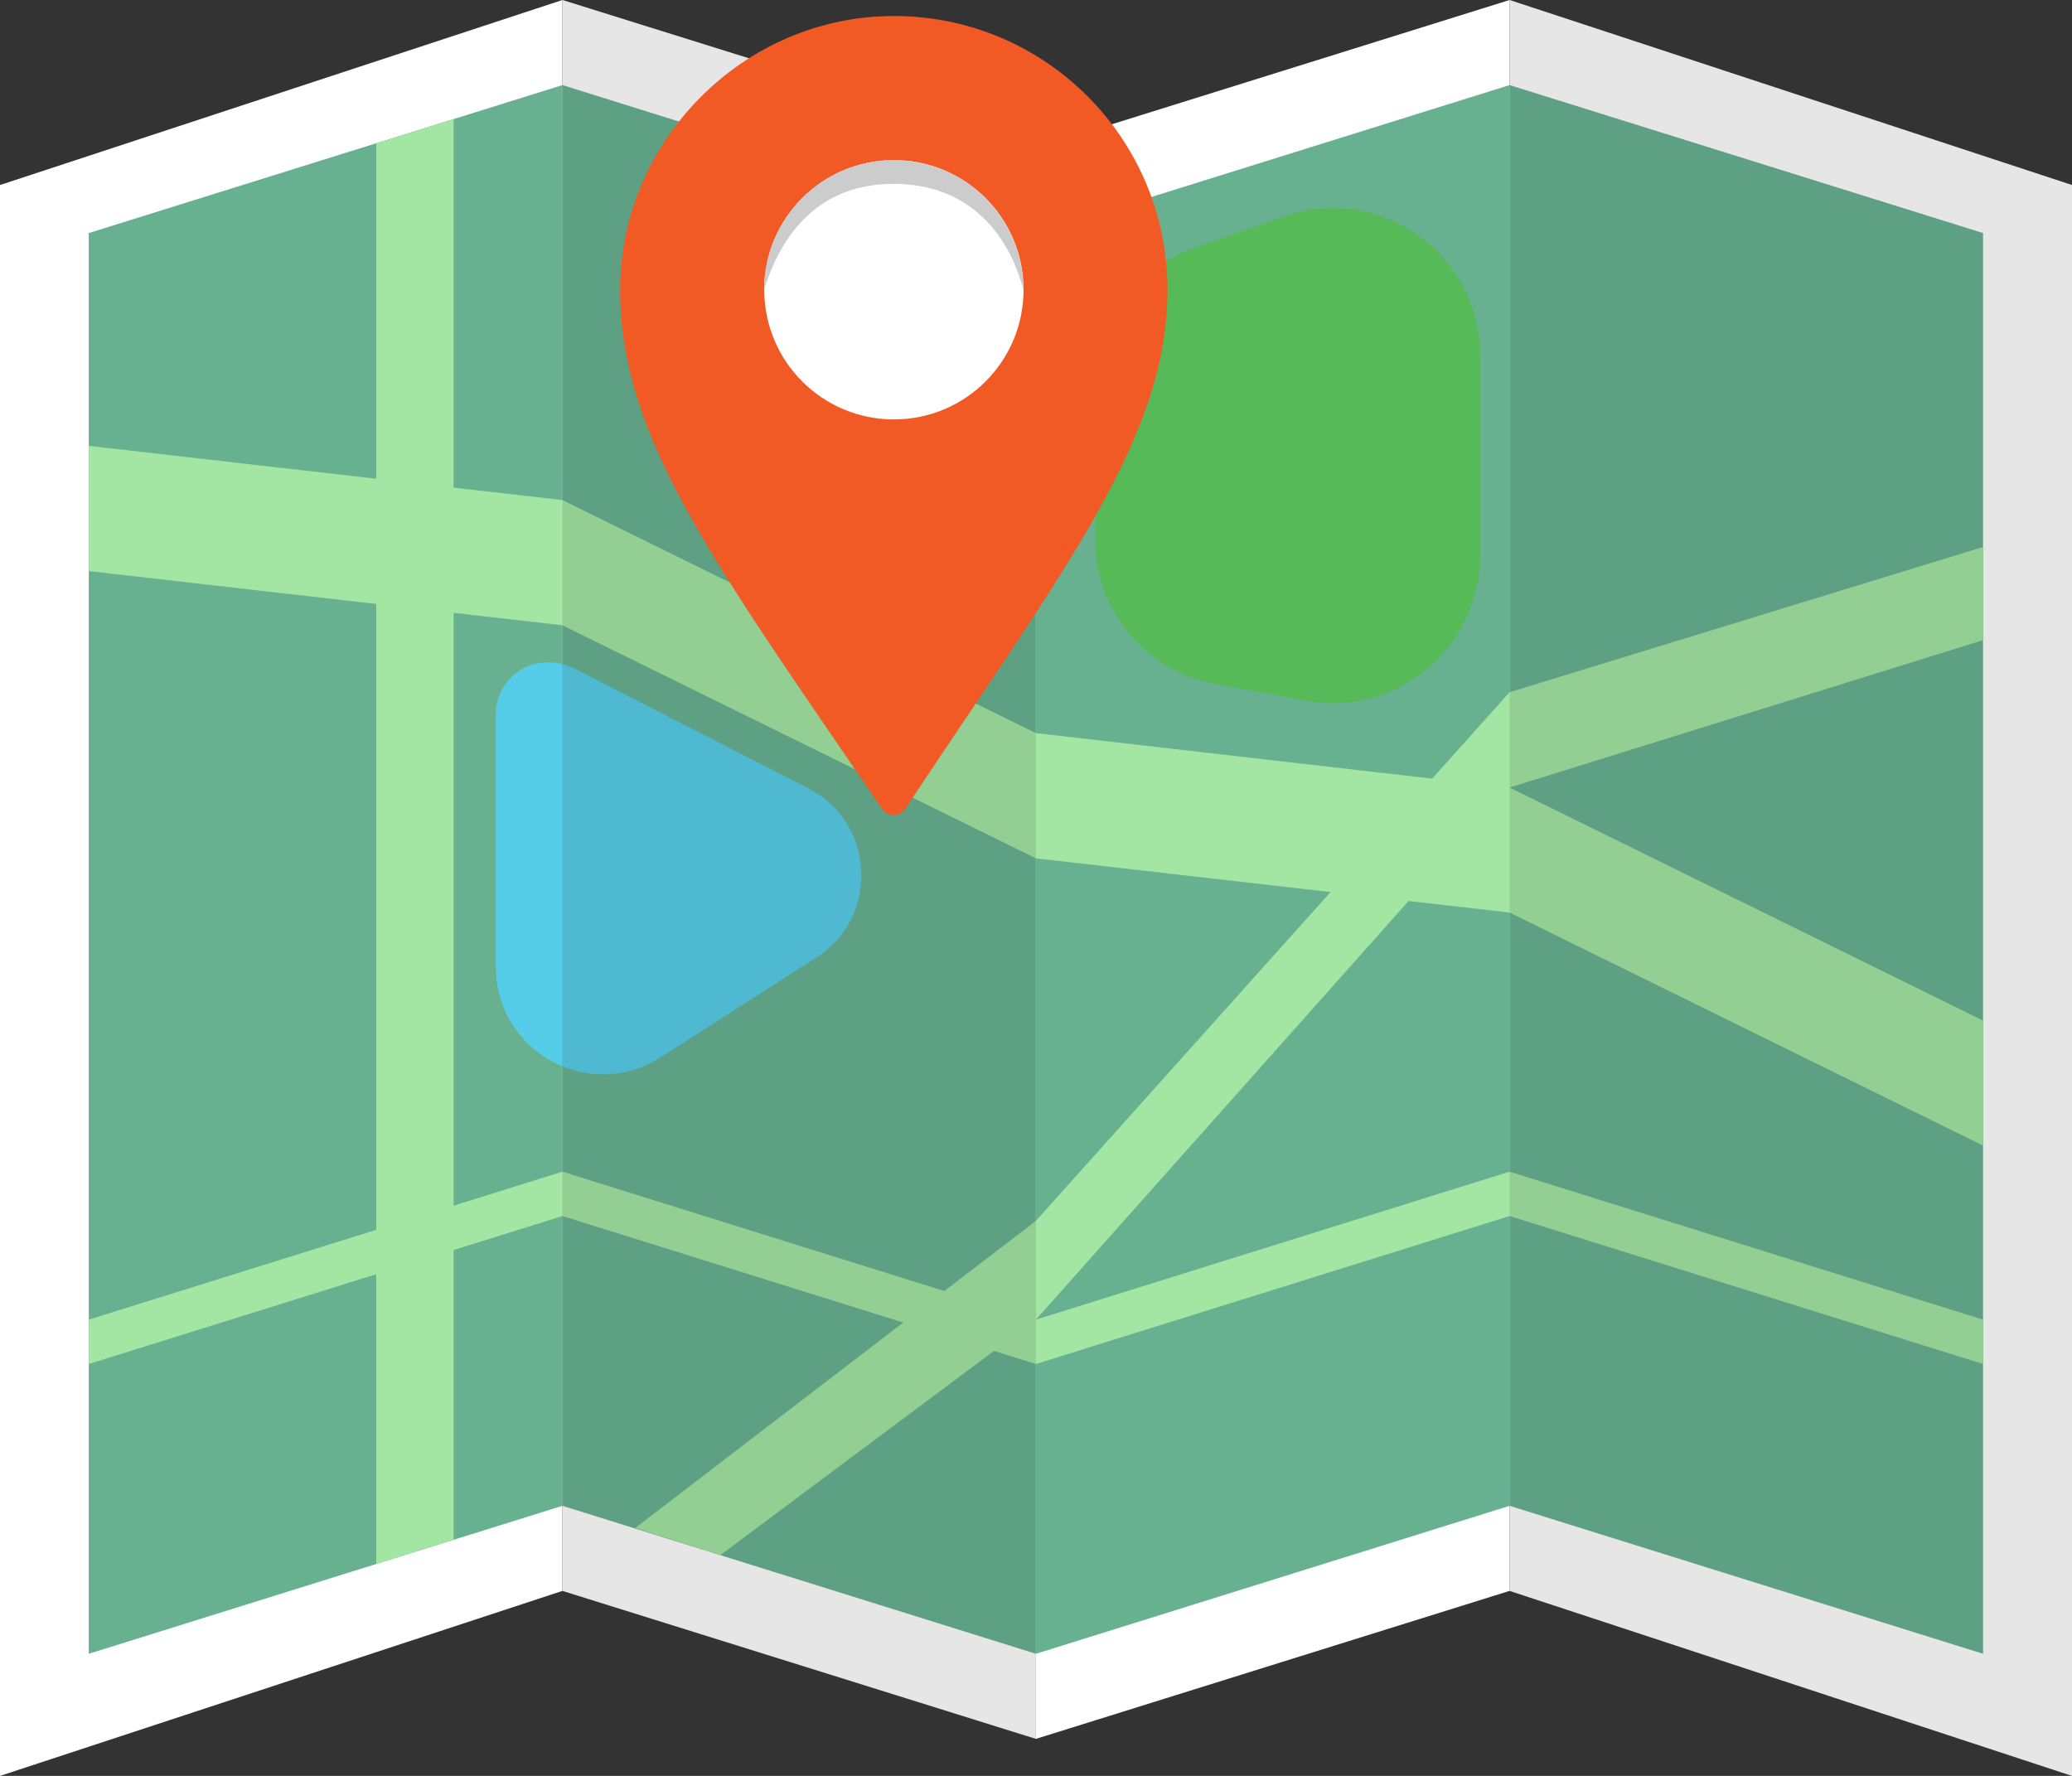<?xml version="1.0" encoding="UTF-8"?>
<svg id="_レイヤー_2" data-name="レイヤー_2" xmlns="http://www.w3.org/2000/svg" viewBox="0 0 107.39 92.05">
  <rect x="0" y="0" width="107.39" height="92.05" fill="#333333" stroke="none"/>
  <defs>
    <style>
      .cls-1 {
        fill: #f15a24;
      }

      .cls-2 {
        fill: #ccc;
      }

      .cls-3 {
        fill: #fff;
      }

      .cls-4 {
        opacity: .1;
      }

      .cls-5 {
        fill: #a3e5a3;
      }

      .cls-6 {
        fill: #56ba58;
      }

      .cls-7 {
        fill: #67b191;
      }

      .cls-8 {
        fill: #56cde8;
      }
    </style>
  </defs>
  <g id="_レイヤー_3" data-name="レイヤー_3">
    <g>
      <g>
        <polygon class="cls-3" points="29.15 82.46 0 92.05 0 9.59 29.15 0 29.15 82.46"/>
        <polygon class="cls-3" points="53.69 90.13 29.15 82.46 29.15 0 53.69 7.67 53.69 90.13"/>
        <polygon class="cls-7" points="29.15 78.05 4.6 85.72 4.6 12.08 29.15 4.41 29.15 78.05"/>
        <polygon class="cls-7" points="53.69 85.72 29.15 78.05 29.15 4.41 53.69 12.08 53.69 85.72"/>
        <polygon class="cls-3" points="78.24 82.46 107.39 92.05 107.39 9.59 78.24 0 78.24 82.46"/>
        <polygon class="cls-3" points="53.69 90.13 78.24 82.46 78.24 0 53.69 7.67 53.69 90.13"/>
        <polygon class="cls-7" points="78.24 78.05 102.78 85.72 102.78 12.08 78.24 4.41 78.24 78.05"/>
        <polygon class="cls-7" points="53.69 85.72 78.24 78.05 78.24 4.41 53.69 12.08 53.69 85.72"/>
        <polygon class="cls-5" points="102.78 59.38 78.24 47.3 53.69 44.49 29.15 32.41 4.6 29.6 4.6 23.11 29.15 25.92 53.69 38 78.24 40.82 102.78 52.9 102.78 59.38"/>
        <polygon class="cls-5" points="19.5 81.07 23.51 79.81 23.51 6.17 19.5 7.43 19.5 81.07"/>
        <path class="cls-8" d="M25.7,50.12v-13.11c0-1.48,1.2-2.68,2.68-2.68h0c.5,0,1,.12,1.45.35l12.06,6.18c3.56,1.82,3.7,6.86.25,8.88l-7.89,5.06c-3.7,2.37-8.55-.28-8.55-4.68Z"/>
        <polygon class="cls-5" points="78.24 60.73 53.69 68.4 29.15 60.73 4.6 68.4 4.6 70.7 29.15 63.03 53.69 70.7 78.24 63.03 102.78 70.7 102.78 68.4 78.24 60.73"/>
        <path class="cls-6" d="M56.76,20.05v7.91c0,3.68,2.63,6.84,6.26,7.5l4.69.86c4.68.86,9-2.74,9-7.5v-10.41c0-5.25-5.18-8.93-10.14-7.2l-4.69,1.64c-3.06,1.07-5.11,3.96-5.11,7.2Z"/>
        <polygon class="cls-5" points="32.92 79.2 53.69 63.28 78.24 35.88 102.78 28.35 102.78 33.18 78.24 40.82 53.69 68.4 37.33 80.61 32.92 79.2"/>
        <polygon class="cls-4" points="78.24 82.46 107.39 92.05 107.39 9.59 78.24 0 78.24 82.46"/>
        <polygon class="cls-4" points="53.69 90.13 29.15 82.46 29.15 0 53.69 7.67 53.69 90.13"/>
      </g>
      <g>
        <path class="cls-1" d="M60.51,15.02c0,7.65-5.25,14.33-13.59,26.9-.29.43-.92.44-1.21,0-8.76-12.84-13.57-19.26-13.57-26.91S38.49.83,46.33.83s14.18,6.35,14.18,14.18Z"/>
        <circle class="cls-3" cx="46.33" cy="15.02" r="6.72"/>
        <path class="cls-2" d="M53.04,15.02c-.82-3.12-3.01-5.49-6.72-5.49s-5.75,2.37-6.72,5.49c0-3.71,3.01-6.72,6.72-6.72s6.72,3.01,6.72,6.72Z"/>
      </g>
    </g>
  </g>
</svg>